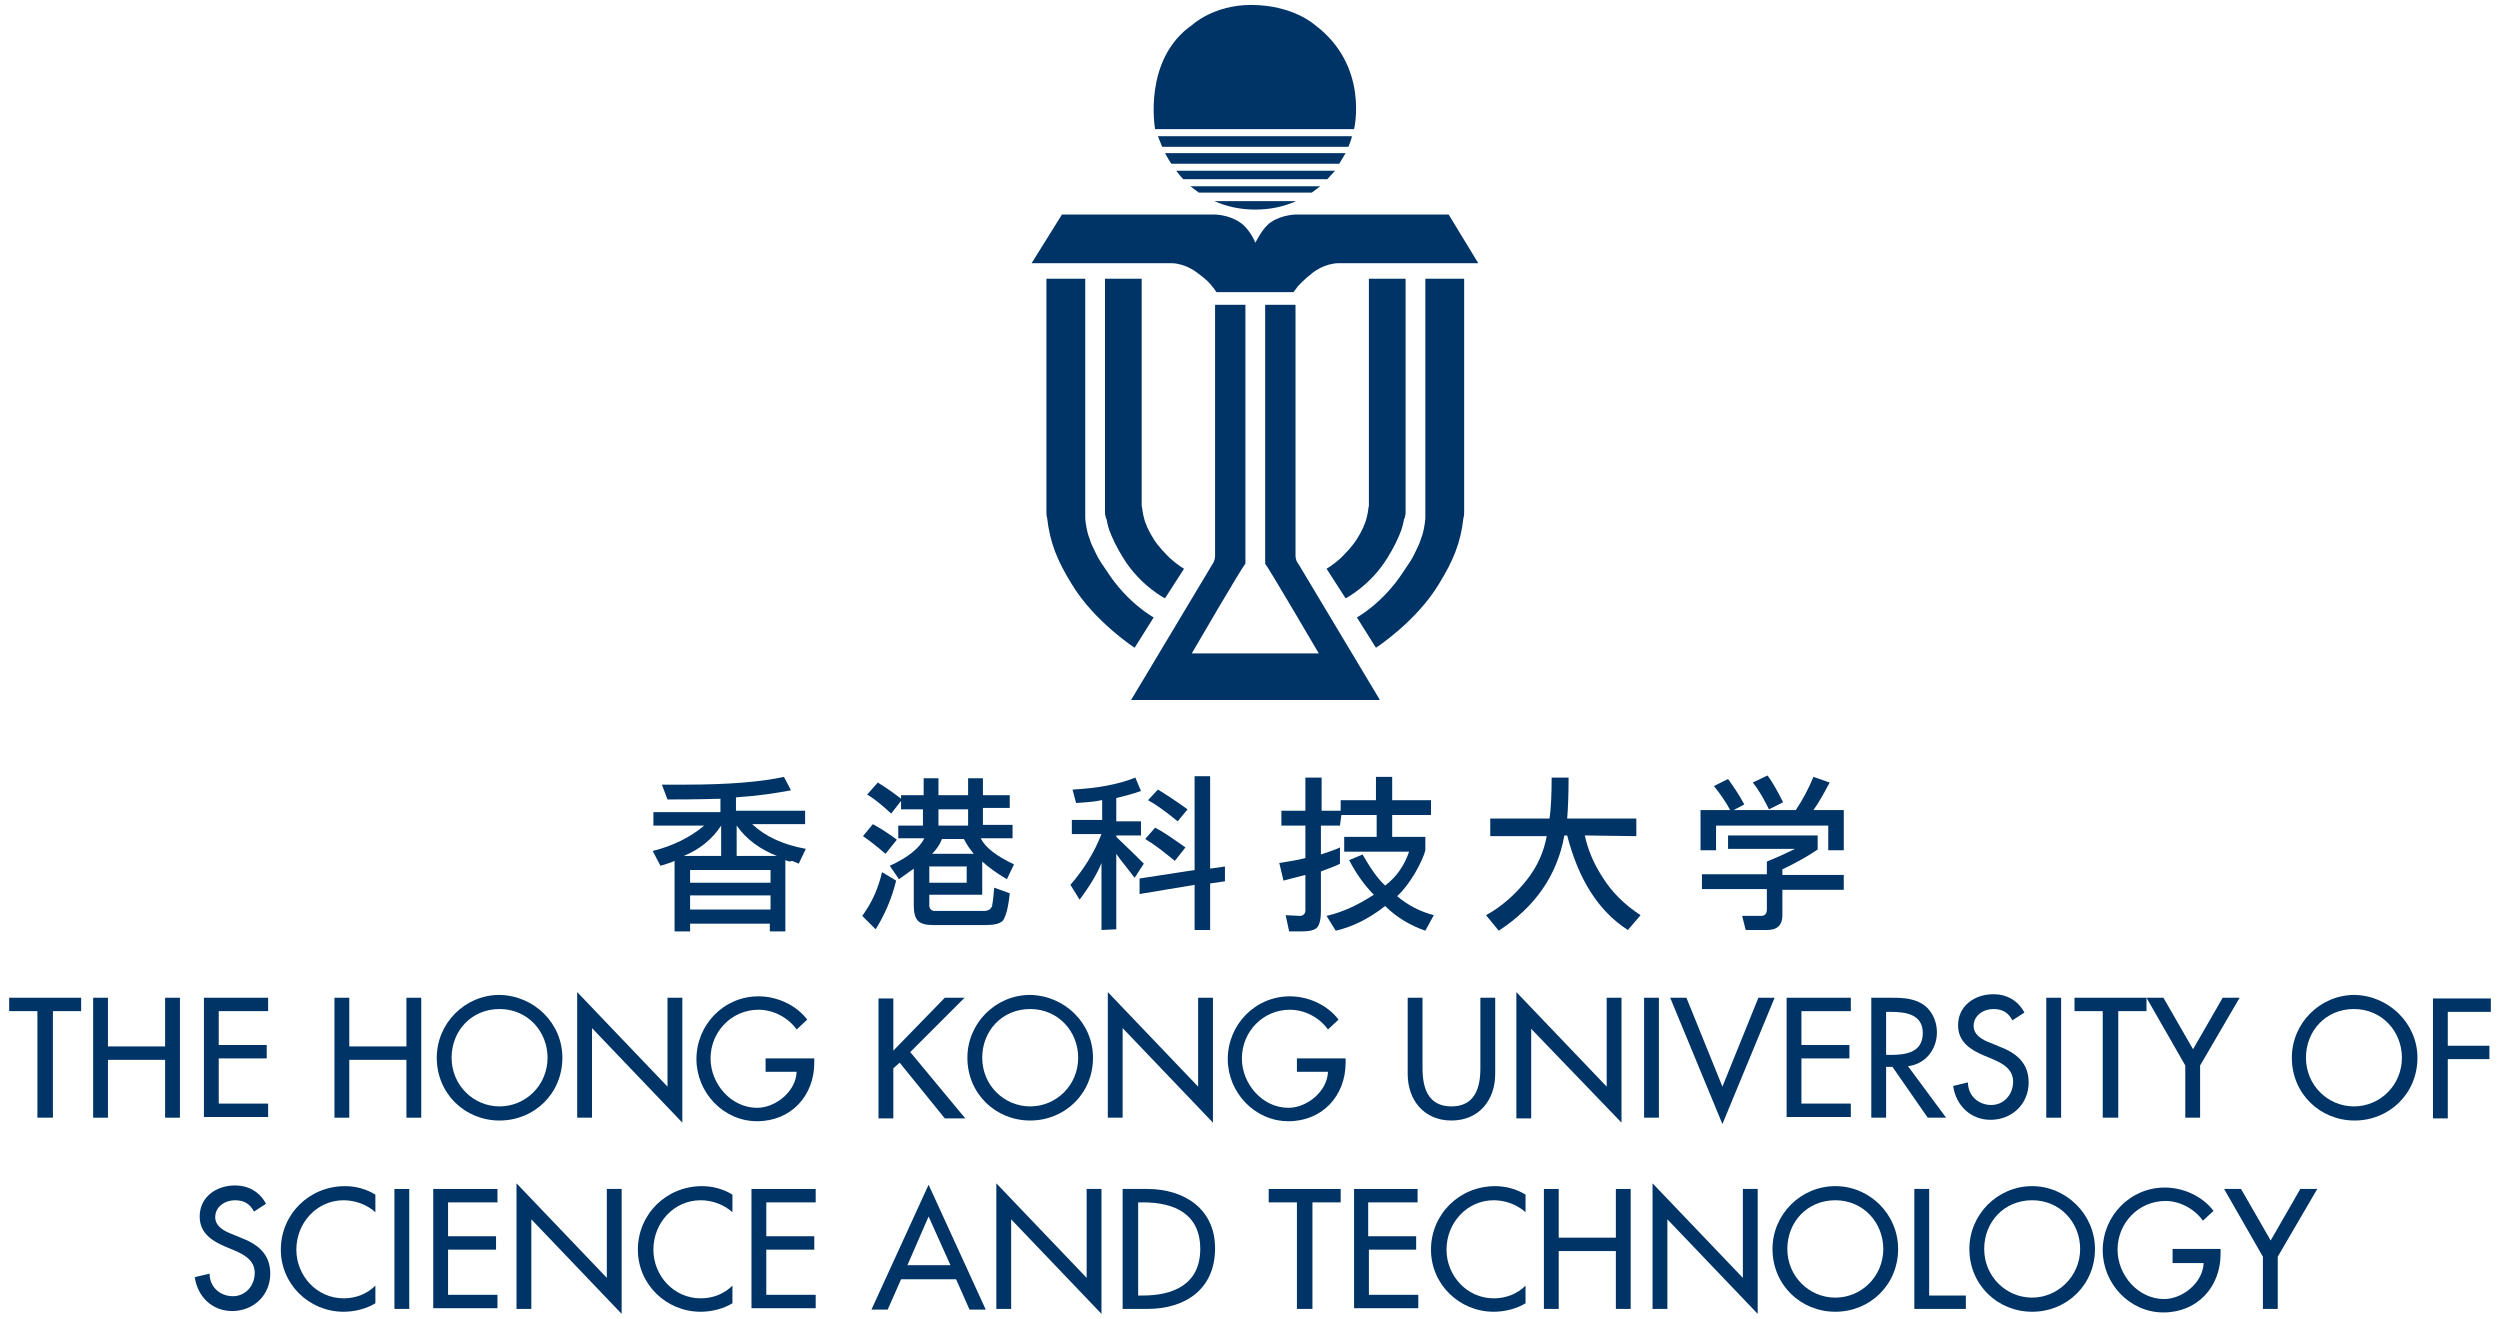 <?xml version="1.0" encoding="utf-8"?>
<!-- Generator: Adobe Illustrator 26.2.1, SVG Export Plug-In . SVG Version: 6.00 Build 0)  -->
<!DOCTYPE svg PUBLIC "-//W3C//DTD SVG 1.1//EN" "http://www.w3.org/Graphics/SVG/1.1/DTD/svg11.dtd">
<svg version="1.1" id="圖層_1" xmlns:x="http://ns.adobe.com/Extensibility/1.0/" xmlns:i="http://ns.adobe.com/AdobeIllustrator/10.0/" xmlns:graph="http://ns.adobe.com/Graphs/1.0/"
	 xmlns="http://www.w3.org/2000/svg" xmlns:xlink="http://www.w3.org/1999/xlink" x="0px" y="0px" width="354.3px" height="186.9px"
	 viewBox="0 0 354.3 186.9" style="enable-background:new 0 0 354.3 186.9;" xml:space="preserve">
<style type="text/css">
	.st0{fill:#003366;}
</style>
<g>
	<g>
		<g>
			<g>
				<path class="st0" d="M111.3,121.9v10.1h-2.2v-1.1H97.8v1.1h-2.2V122c-0.4,0.2-1,0.4-2,0.7l-1.1-2.1c2.8-0.7,5.3-1.9,7.3-3.6
					h-7.2v-1.9h9.5v-1.9c-3.5,0.1-6,0.1-7.5,0.1l-0.8-2.1c0.9,0,2,0,3.3,0c6.2,0,10.8-0.4,14-1.1l1,1.9c-2.1,0.4-4.7,0.8-7.8,1v1.9
					h9.8v1.9h-7.5c1.8,1.7,4.3,2.9,7.6,3.5l-1,2.1c-0.3-0.1-0.6-0.3-1-0.4C112,122.2,111.6,122,111.3,121.9z M96.9,121.3h5.3v-4.3
					C100.9,119,99.1,120.4,96.9,121.3z M109.1,123.3H97.8v1.8h11.4V123.3z M97.8,128.9h11.4v-2H97.8V128.9z M104.4,117v4.3h5.7
					C107.8,120.4,105.8,119,104.4,117z"/>
				<path class="st0" d="M127,124.8c-0.6,2.5-1.6,4.8-2.9,6.9l-1.9-1.9c1.4-1.9,2.3-4,2.8-6.2L127,124.8z M125.5,121
					c-1.3-1.1-2.3-1.9-3.2-2.5l1.4-1.7c1.1,0.6,2.2,1.3,3.4,2.2L125.5,121z M127.8,112.7h3.1v-2.4h2.1v2.4h4.2v-2.4h2.1v2.4h3.8v1.8
					h-3.8v2.4h4.2v1.9H139c0.6,1.3,2.2,2.5,4.7,3.7l-1,2.1c-1.4-0.8-2.6-1.7-3.5-2.5v4.7h-7.5v1.5c0,0.5,0.3,0.8,0.8,0.8h6.9
					c0.6,0,1-0.2,1.2-0.7c0.1-0.5,0.2-1.3,0.3-2.6l2.2,0.8c-0.2,2.1-0.6,3.4-1,3.9c-0.4,0.4-1.2,0.6-2.4,0.6h-7.5
					c-1,0-1.7-0.2-2.1-0.6c-0.4-0.4-0.6-1.1-0.6-2.2v-5.2c-0.4,0.3-1.1,0.8-2.1,1.5l-1.3-1.9c2.6-1.2,4.2-2.5,4.9-3.9h-3.7V117h3.5
					v-2.3h-3.1v-1.2l-1.4,1.8c-1.3-1.2-2.4-2.1-3.4-2.7l1.5-1.7c1.3,0.8,2.4,1.6,3.3,2.3V112.7z M131.7,122.8v2.3h5.3v-2.3H131.7z
					 M133.5,118.9c-0.3,0.8-0.8,1.5-1.4,2.1h5.9c-0.5-0.6-1-1.3-1.4-2.1H133.5z M133,114.7v2.3h4.2v-2.3H133z"/>
				<path class="st0" d="M156.1,113.4c-0.8,0.2-2,0.3-3.6,0.4l-0.5-1.9c3.5-0.2,6.4-0.7,8.9-1.7l0.8,1.9c-1.1,0.4-2.3,0.7-3.5,1v3.3
					h3.5v2h-3.5v0.2c1.7,1.6,3,2.9,3.9,3.8l-1.3,2c-0.5-0.6-0.9-1.2-1.4-1.8c-0.4-0.5-0.8-1-1.2-1.6v10.7l-2.1,0.1v-9.5
					c-0.6,1.5-1.6,3.2-3.1,5.2l-1.3-2.1c1.9-2.2,3.4-4.6,4.4-7.2h-4.2v-2h4.3V113.4z M161.5,126.7v-2.2l7.8-1.2v-13.3h2.2v13.1
					l2.1-0.3v2.1l-2.1,0.3v6.6h-2.2v-6.4L161.5,126.7z M166.5,122c-1.6-1.3-3-2.4-4.2-3.1l1.4-1.6c1.2,0.6,2.6,1.6,4.3,2.8
					L166.5,122z M166.9,116.4c-1.7-1.4-3.1-2.4-4.2-3l1.4-1.5c1,0.6,2.4,1.5,4.2,2.8L166.9,116.4z"/>
				<path class="st0" d="M189.9,117h-2.7v4.1c1.2-0.4,2.1-0.7,2.7-1v2.3c-0.5,0.3-1.4,0.6-2.7,1.1v5.7c0,1.1-0.2,1.8-0.5,2.2
					c-0.3,0.4-1.1,0.6-2.2,0.6h-1.8l-0.5-2.3l2,0.1c0.5,0,0.8-0.3,0.8-0.8V124c-1.3,0.3-2.3,0.6-3.1,0.8l-0.6-2.5
					c1.3-0.2,2.6-0.4,3.7-0.7V117h-3.4v-2.1h3.4v-4.7h2.3v4.7h2.7v-1.5h5v-3.3h2.3v3.3h5.5v2.1h-5.5v3.1h4.7v1.9
					c-0.2,0.8-0.7,1.9-1.5,3.3c-0.8,1.3-1.6,2.4-2.5,3.2c1.5,1.3,3.3,2.2,5.2,2.7l-1.2,2.2c-2-0.7-4-1.8-5.7-3.5
					c-2.4,1.9-4.8,3-7,3.5l-1.3-2.1c2.2-0.5,4.4-1.5,6.7-3c-1.2-1.2-2.4-2.8-3.5-4.9l1.9-0.8c1.1,1.9,2.1,3.4,3.2,4.4
					c1.6-1.2,2.7-2.8,3.4-4.8h-9.2v-2.1h4.6v-3.1h-5L189.9,117z"/>
				<path class="st0" d="M224.6,118.4c0.4,1.9,1.2,3.9,2.5,5.9c1.3,2.1,3.1,3.9,5.4,5.4l-1.8,2.1c-4.2-2.7-7-7.2-8.6-13.4h-0.4
					c-1,5.6-4.1,10.1-9.3,13.5l-1.8-2.2c2.2-1.2,4.1-2.9,5.7-4.9c1.6-2,2.5-4.1,2.9-6.3h-8V116h8.4c0.2-1.4,0.3-3.3,0.3-5.8h2.4
					c0,2.7-0.1,4.6-0.2,5.8h9.8v2.5L224.6,118.4z"/>
			</g>
			<path class="st0" d="M261.3,114.8v5.7h-2.2v-3.5h-15.9v3.5H241v-5.7h4.2c-0.7-1.3-1.5-2.4-2.3-3.4l2-1c0.8,1.1,1.6,2.3,2.3,3.6
				l-1.5,0.8h8.8c1-1.5,1.8-3,2.5-4.7l2.3,0.8c-0.8,1.5-1.5,2.8-2.3,3.9H261.3z M244.9,118.4h12.7v2c-1.5,1-3.1,1.9-5,2.8v0.8h8.7
				v2.1h-8.7v3.6c0,1.4-0.7,2.1-2.2,2.1h-3l-0.5-2c0.8,0,1.8,0,2.7,0c0.5,0,0.8-0.3,0.8-0.9V126h-9.2v-2.1h9.2v-1.8
				c1.7-0.7,3-1.3,4-1.8h-9.5V118.4z M250.5,109.9c0.8,1.1,1.5,2.4,2.2,3.8l-2,1c-0.7-1.4-1.4-2.7-2.3-3.8L250.5,109.9z"/>
		</g>
	</g>
	<g>
		<path class="st0" d="M7.4,158.4H5.3v-15.1h-4v-1.9h10.2v1.9h-4V158.4z"/>
		<path class="st0" d="M23.4,148.3v-6.9h2.1v17h-2.1v-8.2h-8.1v8.2h-2.1v-17h2.1v6.9H23.4z"/>
		<path class="st0" d="M28.8,141.4H38v1.9h-7v4.8h6.8v1.9H31v6.4h7v1.9h-9.1V141.4z"/>
		<path class="st0" d="M57.6,148.3v-6.9h2.1v17h-2.1v-8.2h-8.1v8.2h-2.1v-17h2.1v6.9H57.6z"/>
		<path class="st0" d="M79.7,149.9c0,5.1-4,8.9-8.9,8.9c-4.9,0-8.9-3.8-8.9-8.9c0-4.9,4-8.9,8.9-8.9C75.7,141.1,79.7,145,79.7,149.9
			z M77.6,149.9c0-3.7-2.8-6.9-6.8-6.9c-4,0-6.8,3.1-6.8,6.9c0,3.9,3.1,6.9,6.8,6.9C74.5,156.8,77.6,153.8,77.6,149.9z"/>
		<path class="st0" d="M81.8,140.6L94.6,154v-12.6h2.1v17.7l-12.8-13.4v12.7h-2.1V140.6z"/>
		<path class="st0" d="M115.4,149.9v0.7c0,4.7-3.3,8.3-8.1,8.3c-4.8,0-8.6-4.1-8.6-8.8c0-4.9,3.9-8.9,8.8-8.9c2.6,0,5.3,1.2,6.9,3.3
			l-1.5,1.4c-1.2-1.7-3.3-2.8-5.4-2.8c-3.8,0-6.8,3.1-6.8,6.9c0,3.6,2.9,7,6.6,7c2.6,0,5.5-2.3,5.6-5.1h-4.4v-1.9H115.4z"/>
		<path class="st0" d="M133.9,141.4h2.8l-7.7,7.7l7.8,9.4h-2.9l-6.4-7.9l-0.9,0.8v7.1h-2.1v-17h2.1v7.4L133.9,141.4z"/>
		<path class="st0" d="M154.9,149.9c0,5.1-4,8.9-8.9,8.9c-4.9,0-8.9-3.8-8.9-8.9c0-4.9,4-8.9,8.9-8.9
			C150.9,141.1,154.9,145,154.9,149.9z M152.8,149.9c0-3.7-2.8-6.9-6.8-6.9c-4,0-6.8,3.1-6.8,6.9c0,3.9,3.1,6.9,6.8,6.9
			C149.7,156.8,152.8,153.8,152.8,149.9z"/>
		<path class="st0" d="M157,140.6l12.8,13.4v-12.6h2.1v17.7l-12.8-13.4v12.7H157V140.6z"/>
		<path class="st0" d="M190.7,149.9v0.7c0,4.7-3.3,8.3-8.1,8.3c-4.8,0-8.6-4.1-8.6-8.8c0-4.9,3.9-8.9,8.8-8.9c2.6,0,5.3,1.2,6.9,3.3
			l-1.5,1.4c-1.2-1.7-3.3-2.8-5.4-2.8c-3.8,0-6.8,3.1-6.8,6.9c0,3.6,2.9,7,6.6,7c2.6,0,5.5-2.3,5.6-5.1h-4.4v-1.9H190.7z"/>
		<path class="st0" d="M201.6,141.4v10c0,2.8,0.8,5.4,4.1,5.4c3.3,0,4.1-2.6,4.1-5.4v-10h2.1v10.8c0,3.7-2.3,6.6-6.2,6.6
			c-3.9,0-6.2-2.9-6.2-6.6v-10.8H201.6z"/>
		<path class="st0" d="M214.9,140.6l12.8,13.4v-12.6h2.1v17.7L217,145.8v12.7h-2.1V140.6z"/>
		<path class="st0" d="M235.1,158.4H233v-17h2.1V158.4z"/>
		<path class="st0" d="M244.1,154l5.1-12.6h2.3l-7.4,17.9l-7.4-17.9h2.3L244.1,154z"/>
		<path class="st0" d="M253.2,141.4h9.1v1.9h-7v4.8h6.8v1.9h-6.8v6.4h7v1.9h-9.1V141.4z"/>
		<path class="st0" d="M275.8,158.4h-2.6l-5-7.2h-0.9v7.2h-2.1v-17h2.6c1.5,0,3.1,0,4.5,0.8c1.4,0.8,2.2,2.4,2.2,4.1
			c0,2.4-1.6,4.5-4.1,4.8L275.8,158.4z M267.3,149.5h0.7c2.2,0,4.5-0.4,4.5-3.1c0-2.7-2.5-3-4.6-3h-0.6V149.5z"/>
		<path class="st0" d="M285.2,144.6c-0.6-1.1-1.4-1.6-2.7-1.6c-1.4,0-2.8,0.9-2.8,2.4c0,1.3,1.3,2,2.4,2.4l1.2,0.5
			c2.4,0.9,4.2,2.3,4.2,5.1c0,3.1-2.4,5.3-5.4,5.3c-2.8,0-4.9-2-5.3-4.8l2.1-0.5c0,1.9,1.5,3.2,3.3,3.2c1.8,0,3.1-1.5,3.1-3.3
			c0-1.8-1.5-2.6-2.9-3.2l-1.2-0.5c-1.9-0.8-3.7-1.9-3.7-4.3c0-2.8,2.4-4.4,5-4.4c1.9,0,3.5,0.9,4.4,2.6L285.2,144.6z"/>
		<path class="st0" d="M292.1,158.4h-2.1v-17h2.1V158.4z"/>
		<path class="st0" d="M300.1,158.4h-2.1v-15.1h-4v-1.9h10.2v1.9h-4V158.4z"/>
		<path class="st0" d="M304.2,141.4h2.4l4.2,7.3l4.2-7.3h2.4l-5.6,9.6v7.4h-2.1V151L304.2,141.4z"/>
		<path class="st0" d="M342.6,149.9c0,5.1-4,8.9-8.9,8.9c-4.9,0-8.9-3.8-8.9-8.9c0-4.9,4-8.9,8.9-8.9
			C338.5,141.1,342.6,145,342.6,149.9z M340.4,149.9c0-3.7-2.8-6.9-6.8-6.9c-4,0-6.8,3.1-6.8,6.9c0,3.9,3.1,6.9,6.8,6.9
			C337.3,156.8,340.4,153.8,340.4,149.9z"/>
		<path class="st0" d="M346.9,143.4v4.8h5.9v1.9h-5.9v8.4h-2.1v-17h8.2v1.9H346.9z"/>
		<path class="st0" d="M36,171.7c-0.6-1.1-1.4-1.6-2.7-1.6c-1.4,0-2.8,0.9-2.8,2.4c0,1.3,1.3,2,2.4,2.4l1.2,0.5
			c2.4,0.9,4.2,2.3,4.2,5.1c0,3.1-2.4,5.3-5.4,5.3c-2.8,0-4.9-2-5.3-4.8l2.1-0.5c0,1.9,1.5,3.2,3.3,3.2c1.8,0,3.1-1.5,3.1-3.3
			c0-1.8-1.5-2.6-2.9-3.2l-1.2-0.5c-1.9-0.8-3.7-1.9-3.7-4.3c0-2.8,2.4-4.4,5-4.4c1.9,0,3.5,0.9,4.4,2.6L36,171.7z"/>
		<path class="st0" d="M53.2,171.8c-1.2-1.1-2.9-1.7-4.5-1.7c-3.8,0-6.7,3.2-6.7,7c0,3.7,2.9,6.9,6.7,6.9c1.7,0,3.3-0.6,4.5-1.8v2.5
			c-1.3,0.8-3,1.2-4.5,1.2c-4.9,0-8.9-3.9-8.9-8.8c0-5,4-9,9.1-9c1.5,0,3,0.4,4.3,1.2V171.8z"/>
		<path class="st0" d="M58,185.5h-2.1v-17H58V185.5z"/>
		<path class="st0" d="M61.4,168.5h9.1v1.9h-7v4.8h6.8v1.9h-6.8v6.4h7v1.9h-9.1V168.5z"/>
		<path class="st0" d="M73.2,167.7L86,181.1v-12.6h2.1v17.7l-12.8-13.4v12.7h-2.1V167.7z"/>
		<path class="st0" d="M103.8,171.8c-1.2-1.1-2.9-1.7-4.5-1.7c-3.8,0-6.7,3.2-6.7,7c0,3.7,2.9,6.9,6.7,6.9c1.7,0,3.3-0.6,4.5-1.8
			v2.5c-1.3,0.8-3,1.2-4.5,1.2c-4.9,0-8.9-3.9-8.9-8.8c0-5,4-9,9.1-9c1.5,0,3,0.4,4.3,1.2V171.8z"/>
		<path class="st0" d="M106.5,168.5h9.1v1.9h-7v4.8h6.8v1.9h-6.8v6.4h7v1.9h-9.1V168.5z"/>
		<path class="st0" d="M127.7,181.3l-1.9,4.3h-2.3l8.1-17.7l8.1,17.7h-2.3l-1.9-4.3H127.7z M131.6,172.4l-3,6.9h6.1L131.6,172.4z"/>
		<path class="st0" d="M141.2,167.7l12.8,13.4v-12.6h2.1v17.7l-12.8-13.4v12.7h-2.1V167.7z"/>
		<path class="st0" d="M159.1,168.5h3.5c5.2,0,9.6,2.8,9.6,8.4c0,5.8-4.2,8.6-9.6,8.6h-3.5V168.5z M161.3,183.6h0.7
			c4.3,0,8.1-1.6,8.1-6.6c0-5-3.7-6.6-8.1-6.6h-0.7V183.6z"/>
		<path class="st0" d="M185.9,185.5h-2.1v-15.1h-4v-1.9h10.2v1.9h-4V185.5z"/>
		<path class="st0" d="M191.8,168.5h9.1v1.9h-7v4.8h6.8v1.9H194v6.4h7v1.9h-9.1V168.5z"/>
		<path class="st0" d="M216.2,171.8c-1.2-1.1-2.9-1.7-4.5-1.7c-3.8,0-6.7,3.2-6.7,7c0,3.7,2.9,6.9,6.7,6.9c1.7,0,3.3-0.6,4.5-1.8
			v2.5c-1.3,0.8-3,1.2-4.5,1.2c-4.9,0-8.9-3.9-8.9-8.8c0-5,4-9,9.1-9c1.5,0,3,0.4,4.3,1.2V171.8z"/>
		<path class="st0" d="M229,175.4v-6.9h2.1v17H229v-8.2h-8.1v8.2h-2.1v-17h2.1v6.9H229z"/>
		<path class="st0" d="M234.2,167.7l12.8,13.4v-12.6h2.1v17.7l-12.8-13.4v12.7h-2.1V167.7z"/>
		<path class="st0" d="M269,177c0,5.1-4,8.9-8.9,8.9c-4.9,0-8.9-3.8-8.9-8.9c0-4.9,4-8.9,8.9-8.9C265,168.1,269,172.1,269,177z
			 M266.9,177c0-3.7-2.8-6.9-6.8-6.9c-4,0-6.8,3.1-6.8,6.9c0,3.9,3.1,6.9,6.8,6.9C263.8,183.9,266.9,180.9,266.9,177z"/>
		<path class="st0" d="M273.4,183.6h5.2v1.9h-7.3v-17h2.1V183.6z"/>
		<path class="st0" d="M296.9,177c0,5.1-4,8.9-8.9,8.9c-4.9,0-8.9-3.8-8.9-8.9c0-4.9,4-8.9,8.9-8.9
			C292.8,168.1,296.9,172.1,296.9,177z M294.8,177c0-3.7-2.8-6.9-6.8-6.9c-4,0-6.8,3.1-6.8,6.9c0,3.9,3.1,6.9,6.8,6.9
			C291.6,183.9,294.8,180.9,294.8,177z"/>
		<path class="st0" d="M314.7,177v0.7c0,4.7-3.3,8.3-8.1,8.3c-4.8,0-8.6-4.1-8.6-8.8c0-4.9,3.9-8.9,8.8-8.9c2.6,0,5.3,1.2,6.9,3.3
			l-1.5,1.4c-1.2-1.7-3.3-2.8-5.3-2.8c-3.8,0-6.8,3.1-6.8,6.9c0,3.6,2.9,7,6.6,7c2.6,0,5.5-2.3,5.6-5.1h-4.4V177H314.7z"/>
		<path class="st0" d="M315.2,168.5h2.4l4.2,7.3l4.2-7.3h2.4l-5.6,9.6v7.4h-2.1v-7.4L315.2,168.5z"/>
	</g>
	<g>
		<g>
			<path class="st0" d="M195.5,99.1L184,79.9c0,0-0.4-0.4-0.4-1.2l0-0.4v-1V43.2h-4.3v35.6v1.1c0.4,0.4,7.6,12.7,7.6,12.7h-18
				c0,0,7.2-12.4,7.6-12.7v-1.1V43.2h-4.3v34.2v1l0,0.4c0,0.7-0.4,1.2-0.4,1.2l-11.5,19.2H195.5z"/>
		</g>
		<g>
			<path class="st0" d="M191.9,18.3c0,0,2.2-9-5.6-14.8c0,0-3.1-2.8-9-2.8c-5.3,0-8.3,2.8-8.3,2.8c-7.1,4.9-5.3,14.8-5.3,14.8H191.9
				z"/>
			<path class="st0" d="M164.7,20.8h26.4c0.2-0.5,0.4-1,0.5-1.5h-27.5C164.3,19.8,164.5,20.3,164.7,20.8z"/>
			<path class="st0" d="M190.7,21.7h-25.6c0.3,0.5,0.6,1.1,0.9,1.5h23.8C190.1,22.7,190.4,22.2,190.7,21.7z"/>
			<path class="st0" d="M167.7,25.4h20.4c0.4-0.4,0.7-0.8,1.1-1.2h-22.5C167,24.6,167.3,25,167.7,25.4z"/>
			<path class="st0" d="M169.9,27.3h16c0.4-0.3,0.8-0.6,1.2-0.9h-18.4C169.1,26.7,169.5,27,169.9,27.3z"/>
			<path class="st0" d="M172.1,28.5c1.8,0.8,3.7,1.2,5.8,1.2c2.1,0,4-0.4,5.8-1.2H172.1z"/>
		</g>
		<path class="st0" d="M205.3,30.4h-21.6c0,0-2,0-3.6,1.1c-1.2,0.8-2.1,2.8-2.2,2.9h0c0-0.1-0.9-2.1-2.2-2.9
			c-1.6-1.1-3.6-1.1-3.6-1.1h-21.6l-4.3,6.9H166c0,0,0.6,0,0.9,0.1c0.6,0.1,1.6,0.4,2.7,1.2c1.5,1.1,1.9,1.6,2.2,2
			c0.2,0.2,0.6,0.8,0.6,0.8h4.9h0.6h0h1.7h3.7c0,0,0.5-0.6,0.6-0.8c0.4-0.4,0.8-0.9,2.2-2c1.1-0.8,2.1-1.1,2.7-1.2
			c0.4-0.1,0.9-0.1,0.9-0.1h19.8L205.3,30.4z"/>
		<g>
			<g>
				<path class="st0" d="M148.3,39.5v32.5c0,0,0,0.3,0,0.4c0,0.4,0,0.7,0.1,1c0.4,3.5,1.4,6,3.5,9.4c3.2,5.3,8.9,9,8.9,9l2.7-4.3
					c0,0-3.7-2-6.6-6.5c-0.6-0.9-1.2-1.7-1.6-2.6c-0.4-0.8-0.7-1.4-0.9-2.1c-0.2-0.5-0.3-0.9-0.4-1.4c-0.1-0.6-0.2-1.1-0.2-1.6
					c0-0.2,0-1,0-1v-0.2V39.5H148.3z"/>
				<path class="st0" d="M156.6,39.5v32.8c0,0,0,0.1,0,0.3c0,0.2,0,0.4,0.1,0.6c0,0.1,0,0.3,0.1,0.3c0.1,0.5,0.2,1,0.4,1.6
					c0.4,1.1,1,2.4,2,4c2.4,3.9,5.9,5.7,5.9,5.7l2.7-4.2c0,0-0.9-0.5-2-1.5c-0.7-0.7-1.6-1.6-2.3-2.7c-0.7-1.1-1.2-2.2-1.4-3.1
					c-0.2-0.7-0.2-1.3-0.3-1.6c0-0.3,0-0.5,0-0.5V39.5H156.6z"/>
			</g>
			<g>
				<path class="st0" d="M207.5,39.5v32.5c0,0,0,0.3,0,0.4c0,0.4,0,0.7-0.1,1c-0.4,3.5-1.4,6-3.5,9.4c-3.2,5.3-8.9,9-8.9,9l-2.7-4.3
					c0,0,3.7-2,6.6-6.5c0.6-0.9,1.2-1.7,1.6-2.6c0.4-0.8,0.7-1.4,0.9-2.1c0.2-0.5,0.3-0.9,0.4-1.4c0.1-0.6,0.2-1.1,0.2-1.6
					c0-0.2,0-1,0-1v-0.2V39.5H207.5z"/>
				<path class="st0" d="M199.2,39.5v32.8c0,0,0,0.1,0,0.3c0,0.2,0,0.4-0.1,0.6c0,0.1,0,0.3-0.1,0.3c-0.1,0.5-0.2,1-0.4,1.6
					c-0.4,1.1-1,2.4-2,4c-2.4,3.9-5.9,5.7-5.9,5.7l-2.7-4.2c0,0,0.9-0.5,2-1.5c0.7-0.7,1.6-1.6,2.3-2.7c0.7-1.1,1.2-2.2,1.4-3.1
					c0.2-0.7,0.2-1.3,0.3-1.6c0-0.3,0-0.5,0-0.5V39.5H199.2z"/>
			</g>
		</g>
	</g>
</g>
</svg>
